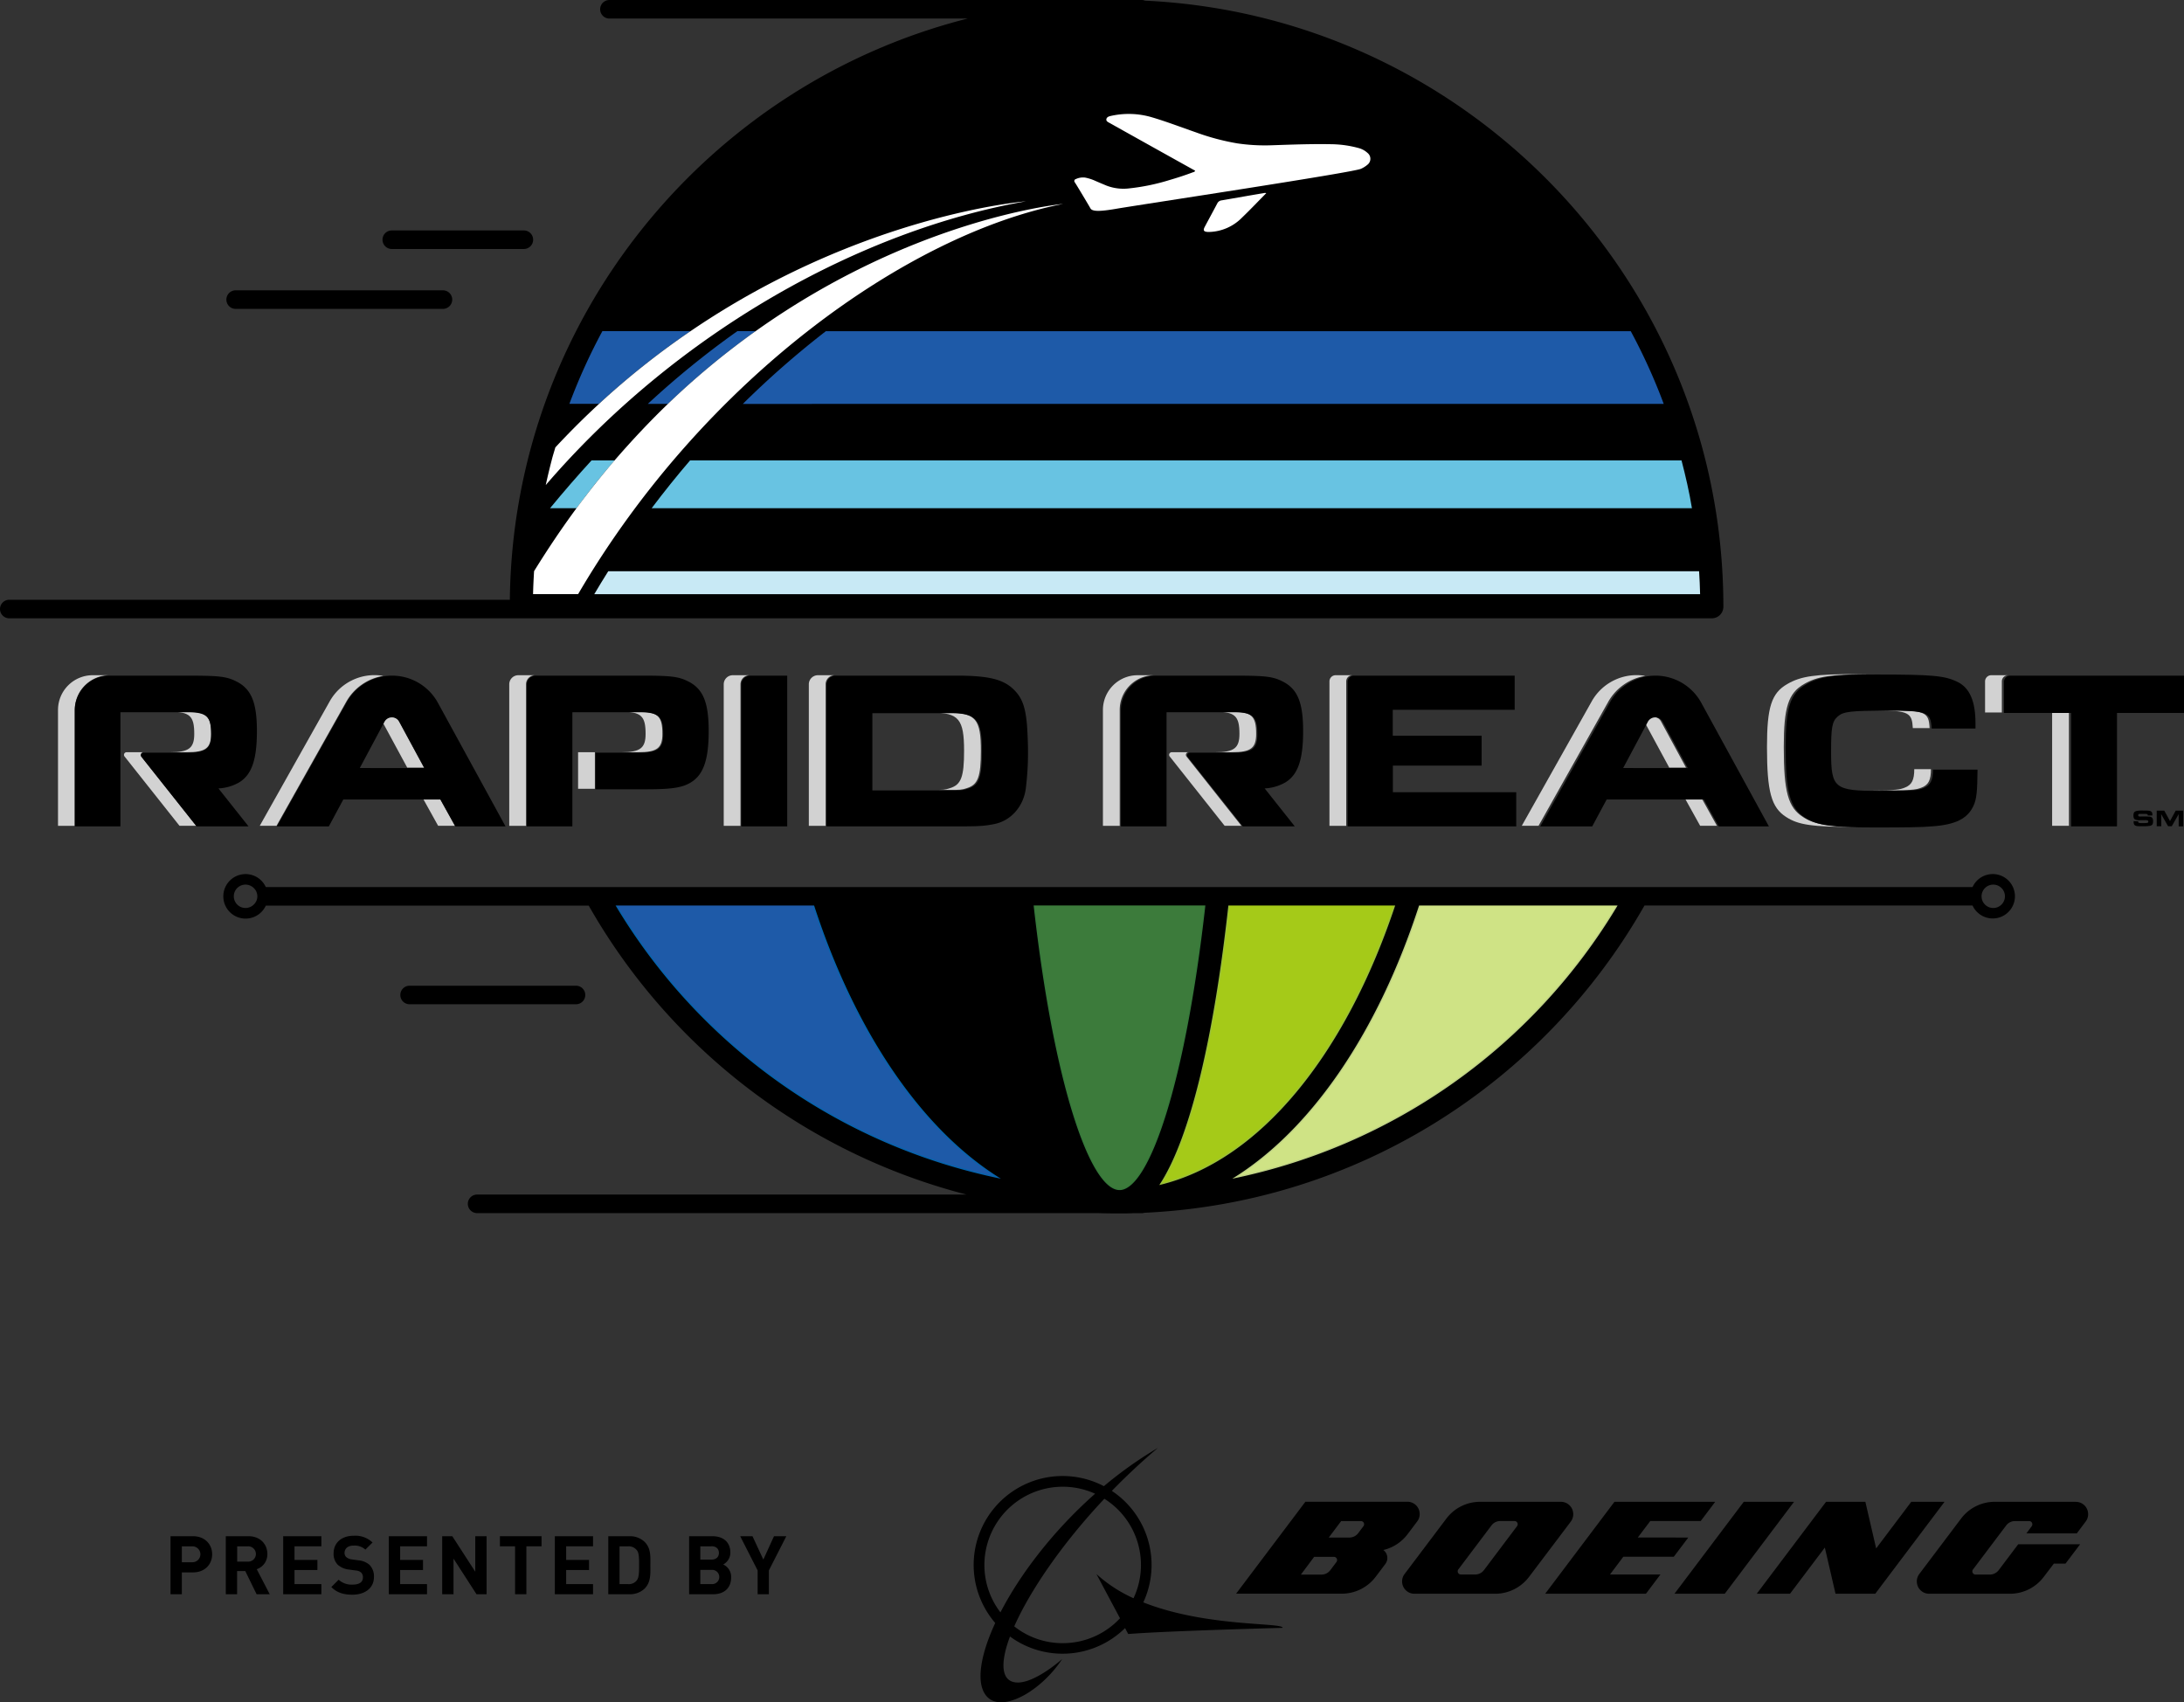 <?xml version="1.0" encoding="UTF-8" standalone="no"?>
<svg xmlns:dc="http://purl.org/dc/elements/1.1/" xmlns:cc="http://creativecommons.org/ns#" xmlns:rdf="http://www.w3.org/1999/02/22-rdf-syntax-ns#" xmlns:svg="http://www.w3.org/2000/svg" xmlns="http://www.w3.org/2000/svg" xmlns:sodipodi="http://sodipodi.sourceforge.net/DTD/sodipodi-0.dtd" xmlns:inkscape="http://www.inkscape.org/namespaces/inkscape" height="279" viewBox="0 0 358 279" width="358" version="1.1" id="svg152">
  <rect x="0" y="0" width="358" height="279" fill="#333333" stroke="none"/>
  <defs id="defs156"></defs>
  <path d="m 174.188,269.31 a 12.717,12.711 0 0 1 -7.933,-2.753 c 2.537,-5.724 7.712,-13.411 14.772,-20.915 a 12.825,12.82 0 0 1 4.779,16.307 23.4,23.39 0 0 1 -6.082,-3.969 l 3.867,7.252 a 12.795,12.79 0 0 1 -9.376,4.078 z m -12.825,-12.824 a 12.843,12.837 0 0 1 18.147,-11.669 c -6.951,6.141 -12.334,13.28 -15.519,19.447 a 12.747,12.742 0 0 1 -2.628,-7.778 z m 26.042,6.149 a 14.576,14.57 0 0 0 -5.153,-18.283 c 2.342,-2.406 4.866,-4.777 7.56,-7.053 a 66.038,66.011 0 0 0 -8.863,6.28 14.581,14.574 0 0 0 -17.813,22.422 c -2.789,6.028 -3.28,10.883 -0.821,12.52 2.637,1.737 8.363,-1.429 11.8,-6.614 0,0 -5.318,4.777 -8.233,3.696 -1.799,-0.677 -1.807,-3.426 -0.326,-7.383 a 14.589,14.583 0 0 0 18.864,-1.381 l 0.517,0.973 c 6.352,-0.512 25.32,-1.012 25.32,-1.012 0,-0.916 -12.556,-0.091 -22.861,-4.182 z" id="path2" style="stroke-width:0.434"></path>
  <path d="m 274.366,255.148 2.377,-3.149 -8.276,-0.004 2.042,-2.701 h 8.268 l 2.381,-3.153 h -16.518 l -11.357,15.069 h 16.518 l 2.372,-3.153 h -8.268 l 2.185,-2.91 z" id="path4" style="stroke-width:0.434"></path>
  <path d="m 285.836,246.141 -11.357,15.069 h 8.242 l 11.357,-15.069 z" id="path6" style="stroke-width:0.434"></path>
  <path d="m 313.294,246.141 -5.757,7.639 -1.768,-7.639 h -6.443 l -11.361,15.069 h 5.452 l 5.709,-7.569 1.751,7.569 h 6.513 l 11.357,-15.069 z" id="path8" style="stroke-width:0.434"></path>
  <path d="m 340.244,246.141 h -13.247 a 6.912,6.909 0 0 0 -5.548,2.766 l -6.843,9.072 a 1.994,1.993 0 0 0 -0.4,1.216 2.012,2.011 0 0 0 2.012,2.015 h 13.247 a 6.925,6.922 0 0 0 5.548,-2.766 l 1.651,-2.171 h 1.912 l 2.394,-3.17 h -10.149 l -3.202,4.247 a 1.812,1.811 0 0 1 -1.438,0.717 h -2.333 a 0.521,0.521 0 0 1 -0.434,-0.838 l 5.435,-7.209 a 1.781,1.781 0 0 1 1.438,-0.717 h 2.333 a 0.521,0.521 0 0 1 0.521,0.525 0.504,0.504 0 0 1 -0.1,0.308 l -0.869,1.177 h 8.255 l 1.455,-1.933 a 1.985,1.985 0 0 0 0.404,-1.212 2.02,2.019 0 0 0 -2.016,-2.019 z" id="path10" style="stroke-width:0.434"></path>
  <path d="m 248.677,250.128 -5.431,7.213 a 1.812,1.811 0 0 1 -1.442,0.717 h -2.333 a 0.526,0.525 0 0 1 -0.526,-0.525 0.521,0.521 0 0 1 0.104,-0.313 l 5.435,-7.209 a 1.803,1.802 0 0 1 1.438,-0.717 h 2.333 a 0.526,0.525 0 0 1 0.526,0.525 0.508,0.508 0 0 1 -0.104,0.308 z m 9.206,-1.967 a 2.016,2.015 0 0 0 -2.016,-2.019 h -13.238 a 6.921,6.918 0 0 0 -5.552,2.766 l -6.843,9.072 a 2.02,2.019 0 0 0 1.612,3.231 H 245.088 a 6.951,6.948 0 0 0 5.552,-2.766 l 6.843,-9.059 a 2.007,2.006 0 0 0 0.4,-1.212 z" id="path12" style="stroke-width:0.434"></path>
  <path d="m 223.504,250.128 -0.869,1.155 a 1.807,1.807 0 0 1 -1.442,0.717 h -3.384 l 2.038,-2.701 h 3.232 a 0.526,0.525 0 0 1 0.526,0.525 0.508,0.508 0 0 1 -0.104,0.308 z m -4.418,5.863 -1.017,1.351 a 1.807,1.807 0 0 1 -1.442,0.73 h -3.384 l 2.172,-2.91 h 3.237 a 0.526,0.525 0 0 1 0.526,0.521 0.513,0.512 0 0 1 -0.109,0.321 z m 7.651,-1.946 a 6.951,6.948 0 0 0 4.001,-2.606 l 1.568,-2.08 a 1.99,1.989 0 0 0 0.408,-1.212 2.02,2.019 0 0 0 -2.016,-2.019 h -16.714 l -11.361,15.07 h 17.292 a 6.951,6.948 0 0 0 5.574,-2.753 l 1.603,-2.124 a 1.629,1.629 0 0 0 -0.335,-2.276 z" id="path14" style="stroke-width:0.434"></path>
  <path d="m 31.546,253.441 h -1.738 v 2.606 h 1.738 a 1.303,1.303 0 1 0 0,-2.606 z m 0.091,4.269 h -1.829 v 3.578 h -1.855 v -9.506 h 3.684 c 1.964,0 3.141,1.351 3.141,2.966 0,1.616 -1.177,2.962 -3.141,2.962 z" id="path16" style="stroke-width:0.434"></path>
  <path d="m 40.618,253.441 h -1.738 v 2.506 h 1.738 a 1.256,1.255 0 1 0 0,-2.506 z m 1.442,7.847 -1.855,-3.791 h -1.338 v 3.791 h -1.855 v -9.506 h 3.728 c 1.933,0 3.085,1.325 3.085,2.914 a 2.559,2.558 0 0 1 -1.738,2.493 l 2.125,4.1 z" id="path18" style="stroke-width:0.434"></path>
  <path d="m 46.418,261.289 v -9.506 h 6.261 v 1.655 h -4.405 v 2.232 h 3.754 v 1.655 h -3.754 v 2.31 h 4.405 v 1.655 z" id="path20" style="stroke-width:0.434"></path>
  <path d="m 57.788,261.367 c -1.442,0 -2.537,-0.308 -3.476,-1.255 l 1.199,-1.199 a 3.124,3.122 0 0 0 2.298,0.799 c 1.095,0 1.681,-0.413 1.681,-1.173 a 1.064,1.064 0 0 0 -0.291,-0.803 1.455,1.455 0 0 0 -0.843,-0.334 l -1.147,-0.156 a 3.258,3.257 0 0 1 -1.846,-0.79 2.516,2.514 0 0 1 -0.678,-1.867 c 0,-1.694 1.256,-2.884 3.311,-2.884 a 4.084,4.082 0 0 1 3.072,1.107 l -1.177,1.164 a 2.607,2.606 0 0 0 -1.946,-0.656 c -0.991,0 -1.468,0.547 -1.468,1.203 a 0.912,0.912 0 0 0 0.278,0.677 1.629,1.629 0 0 0 0.869,0.373 l 1.121,0.161 a 3.15,3.149 0 0 1 1.816,0.734 2.663,2.662 0 0 1 0.734,2.015 c 0,1.841 -1.534,2.884 -3.523,2.884 z" id="path22" style="stroke-width:0.434"></path>
  <path d="m 63.735,261.289 v -9.506 h 6.261 v 1.655 H 65.591 v 2.232 h 3.749 v 1.655 H 65.591 v 2.31 h 4.405 v 1.655 z" id="path24" style="stroke-width:0.434"></path>
  <path d="m 78.107,261.289 -3.767,-5.832 v 5.832 h -1.855 v -9.506 h 1.655 l 3.767,5.819 v -5.819 h 1.855 v 9.506 z" id="path26" style="stroke-width:0.434"></path>
  <path d="m 86.284,253.437 v 7.852 h -1.855 v -7.852 h -2.485 v -1.655 h 6.825 v 1.655 z" id="path28" style="stroke-width:0.434"></path>
  <path d="m 90.95,261.289 v -9.506 h 6.261 v 1.655 h -4.405 v 2.232 h 3.749 v 1.655 h -3.749 v 2.31 h 4.405 v 1.655 z" id="path30" style="stroke-width:0.434"></path>
  <path d="m 104.349,254.028 a 1.664,1.663 0 0 0 -1.39,-0.586 h -1.403 v 6.193 h 1.416 a 1.655,1.655 0 0 0 1.39,-0.591 c 0.348,-0.434 0.4,-1.107 0.4,-2.545 0,-1.437 -0.052,-2.045 -0.4,-2.471 z m 1.303,6.354 a 3.476,3.474 0 0 1 -2.511,0.908 h -3.432 v -9.506 h 3.432 a 3.476,3.474 0 0 1 2.511,0.912 c 1.069,1.064 0.96,2.376 0.96,3.804 0,1.429 0.109,2.814 -0.96,3.882 z" id="path32" style="stroke-width:0.434"></path>
  <path d="m 116.735,257.298 h -1.938 v 2.336 h 1.938 a 1.169,1.168 0 1 0 0,-2.336 z m -0.122,-3.856 h -1.816 v 2.171 h 1.816 c 0.786,0 1.23,-0.434 1.23,-1.094 0,-0.66 -0.434,-1.094 -1.23,-1.094 z m 0.308,7.847 h -3.958 v -9.506 h 3.819 c 1.855,0 2.937,1.042 2.937,2.671 a 2.194,2.193 0 0 1 -1.177,1.963 2.203,2.202 0 0 1 1.303,2.137 c 0,1.772 -1.212,2.736 -2.907,2.736 z" id="path34" style="stroke-width:0.434"></path>
  <path d="m 126.033,257.389 v 3.9 h -1.842 v -3.9 l -2.859,-5.607 h 2.016 l 1.777,3.83 1.747,-3.83 h 2.02 z" id="path36" style="stroke-width:0.434"></path>
  <path d="m 133.023,147.078 h -32.897 a 95.946,95.906 0 0 0 63.944,46.107 c -13.308,-8.212 -24.347,-24.789 -31.047,-46.107 z" stroke-miterlimit="10" id="path38" style="fill:#1e5aa8;stroke:#0563ab;stroke-width:0.429;stroke-miterlimit:10"></path>
  <path d="m 201.994,193.185 a 95.964,95.924 0 0 0 63.948,-46.107 H 233.04 c -6.682,21.319 -17.748,37.895 -31.047,46.107 z" stroke-miterlimit="10" id="path40" style="fill:#cfe385;stroke:#c0d386;stroke-width:0.429;stroke-miterlimit:10"></path>
  <path d="m 190.02,194.232 c 16.727,-3.965 31.025,-21.944 39.101,-47.15 h -27.627 c -2.272,21.345 -6.135,39.103 -11.474,47.15 z" stroke-miterlimit="10" id="path42" style="fill:#a5ca18;stroke:#9ac03c;stroke-width:0.429;stroke-miterlimit:10"></path>
  <path d="m 136.929,147.078 c 8.255,25.775 23.026,44.001 40.244,47.406 -5.431,-7.908 -9.358,-25.818 -11.657,-47.406 z" stroke-miterlimit="10" id="path44" style="stroke:#000000;stroke-width:0.429;stroke-miterlimit:10"></path>
  <path d="m 197.732,147.078 h -28.448 c 3.276,30.274 9.328,47.736 14.12,47.984 h 0.291 c 4.775,-0.456 10.779,-17.884 14.037,-47.984 z" stroke-miterlimit="10" id="path46" style="fill:#3c7b3b;stroke:#36793b;stroke-width:0.429;stroke-miterlimit:10"></path>
  <path d="M 187.691,0.109 A 1.538,1.537 0 0 0 187.127,0 H 99.896 a 1.521,1.52 0 0 0 0,3.04 H 158.622 C 115.892,13.854 84.09,52.387 83.573,98.299 H 1.521 a 1.521,1.52 0 1 0 0,3.04 H 280.601 a 1.894,1.893 0 0 0 1.894,-1.893 c 0,-53.264 -42.112,-96.875 -94.804,-99.337 z" id="path48" style="stroke-width:0.434"></path>
  <path d="M 72.607,50.624 H 38.628 a 1.521,1.52 0 0 1 0,-3.04 h 33.979 a 1.521,1.52 0 0 1 0,3.04 z" id="path50" style="stroke-width:0.434"></path>
  <path d="M 94.417,164.596 H 67.142 a 1.521,1.52 0 1 1 0,-3.04 h 27.275 a 1.521,1.52 0 0 1 0,3.04 z" id="path52" style="stroke-width:0.434"></path>
  <path d="M 85.871,40.809 H 64.222 a 1.521,1.52 0 1 1 0,-3.04 h 21.649 a 1.521,1.52 0 1 1 0,3.04 z" id="path54" style="stroke-width:0.434"></path>
  <path d="m 326.645,143.256 a 3.645,3.644 0 0 0 -3.306,2.132 H 43.572 a 3.649,3.648 0 1 0 0,3.04 H 96.502 A 99.878,99.837 0 0 0 158.435,195.786 H 78.207 a 1.521,1.52 0 1 0 0,3.04 h 101.716 c 1.034,0.035 2.068,0.052 3.111,0.052 h 0.391 0.083 a 1.256,1.255 0 0 0 0.126,0 c 0.682,0 1.364,0 2.042,-0.035 h 1.455 a 1.425,1.424 0 0 0 0.434,-0.07 c 35.148,-1.62 65.586,-21.479 81.996,-50.359 h 53.778 a 3.641,3.639 0 1 0 3.306,-5.159 z m -285.102,5.051 a 1.916,1.915 0 1 1 0,-2.81 1.864,1.863 0 0 1 0,2.81 z m 59.369,0.109 h 32.541 c 6.734,20.672 17.596,36.731 30.616,44.77 A 95.929,95.889 0 0 1 100.912,148.415 Z m 36.456,0 h 28.296 c 2.316,20.989 6.191,38.325 11.509,46.068 -16.914,-3.348 -31.455,-21.002 -39.805,-46.068 z m 46.327,46.633 c -0.1,0 -0.196,0 -0.291,0 -4.718,-0.243 -10.662,-17.197 -13.972,-46.646 h 28.153 c -3.289,29.292 -9.184,46.212 -13.89,46.646 z m 17.656,-46.633 h 27.345 c -8.164,24.502 -22.244,41.917 -38.667,45.812 5.218,-7.873 9.032,-25.062 11.322,-45.812 z m 0.643,44.77 c 13.034,-8.039 23.895,-24.098 30.616,-44.77 h 32.541 a 95.92,95.88 0 0 1 -63.158,44.77 z m 124.651,-44.37 a 1.916,1.915 0 0 1 0,-3.826 1.916,1.915 0 1 1 0,3.826 z" id="path56" style="stroke-width:0.434"></path>
  <path d="m 278.68,97.387 c -0.026,-1.259 -0.091,-2.514 -0.165,-3.761 H 99.704 q -1.173,1.859 -2.294,3.761 z" id="path58" style="fill:#c8e9f5;stroke-width:0.434"></path>
  <path d="M 277.342,83.299 C 276.908,80.646 276.304,78.036 275.635,75.46 H 113.116 q -3.241,3.778 -6.3,7.839 z" id="path60" style="fill:#68c3e2;stroke-width:0.434"></path>
  <path d="m 96.963,75.46 q -3.419,3.726 -6.804,7.839 h 4.345 q 3.041,-4.143 6.243,-7.839 z" id="path62" style="fill:#68c3e2;stroke-width:0.434"></path>
  <path d="m 272.668,66.193 h 0.048 A 95.26,95.22 0 0 0 267.315,54.285 H 135.369 A 149.189,149.127 0 0 0 121.762,66.202 Z" id="path64" style="fill:#1e5aa8;stroke-width:0.434"></path>
  <path d="m 120.867,54.276 a 143.116,143.056 0 0 0 -14.672,11.917 h 3.293 a 127.393,127.34 0 0 1 14.363,-11.917 z" id="path66" style="fill:#1e5aa8;stroke-width:0.434"></path>
  <path d="m 98.74,54.276 a 95.916,95.876 0 0 0 -5.405,11.908 h 0.048 4.809 A 129.673,129.619 0 0 1 113.186,54.268 Z" id="path68" style="fill:#1e5aa8;stroke-width:0.434"></path>
  <path d="m 182.999,34.213 c 3.858,-0.656 38.667,-5.915 40.07,-6.54 a 4.21,4.208 0 0 0 1.069,-0.664 1.225,1.225 0 0 0 0.035,-1.937 3.476,3.474 0 0 0 -1.486,-0.812 17.843,17.836 0 0 0 -4.258,-0.621 c -3.319,-0.07 -6.639,0.057 -9.954,0.169 a 30.908,30.895 0 0 1 -5.648,-0.308 38.424,38.408 0 0 1 -6.812,-1.815 c -2.39,-0.825 -4.744,-1.737 -7.173,-2.454 a 13.342,13.337 0 0 0 -6.756,-0.23 c -0.335,0.074 -0.669,0.191 -0.73,0.534 -0.061,0.343 0.287,0.482 0.543,0.625 1.92,1.081 11.257,6.293 14.011,7.817 -0.096,0.213 -0.235,0.213 -0.348,0.252 -1.251,0.473 -2.524,0.89 -3.81,1.264 a 34.627,34.612 0 0 1 -6.608,1.377 7.781,7.778 0 0 1 -3.728,-0.434 c -0.617,-0.256 -1.234,-0.512 -1.846,-0.782 a 7.607,7.604 0 0 0 -1.69,-0.547 2.763,2.762 0 0 0 -1.521,0.239 0.326,0.326 0 0 0 -0.178,0.534 c 0.061,0.109 0.135,0.208 0.2,0.313 0.352,0.569 2.042,3.379 2.368,3.961 0.326,0.582 1.794,0.478 4.249,0.061 z" id="path70" style="fill:#ffffff;stroke-width:0.434"></path>
  <path d="m 200.26,32.836 a 0.912,0.912 0 0 0 -0.734,0.521 c -0.669,1.268 -1.356,2.527 -2.029,3.791 -0.33,0.612 -0.196,0.834 0.513,0.869 h 0.222 a 7.82,7.817 0 0 0 5.322,-2.315 c 1.36,-1.303 2.646,-2.666 4.01,-4.043 a 0.76,0.76 0 0 0 -0.217,-0.039 c -2.363,0.387 -4.723,0.816 -7.086,1.216 z" id="path72" style="fill:#ffffff;stroke-width:0.434"></path>
  <path d="m 123.86,54.276 a 127.393,127.34 0 0 0 -14.372,11.917 q -4.431,4.269 -8.75,9.268 -3.176,3.7 -6.243,7.839 -3.571,4.842 -6.951,10.314 c -0.074,1.251 -0.139,2.501 -0.165,3.761 h 7.386 C 115.48,61.972 148.951,38.343 174.271,33.418 c 0.009,0 -24.217,2.202 -50.41,20.858 z" id="path74" style="fill:#ffffff;stroke-width:0.434"></path>
  <path d="M 113.19,54.276 A 129.673,129.619 0 0 0 98.192,66.193 q -3.623,3.34 -7.16,7.135 c -0.2,0.712 -0.434,1.416 -0.608,2.132 q -0.521,2.006 -0.965,4.039 C 111.452,53.946 141.595,37.639 168.167,32.997 c 0.004,0 -26.767,2.067 -54.977,21.28 z" id="path76" style="fill:#ffffff;stroke-width:0.434"></path>
  <g id="g126" transform="matrix(0.434,0,0,0.434,0.004,0.017)" style="fill:#d2d2d2">
    <path d="m 295.05,401.18 -0.35,0.65 9.09,16.79 h 6.33 l -9.45,-17.46 a 3.19,3.19 0 0 0 -5.62,0.02 z" transform="translate(-150,-128.79)" id="path78"></path>
    <path d="m 159.84,301.68 5.63,10.14 h 6.34 l -5.63,-10.14 z" id="path80"></path>
    <path d="m 294.77,384 a 19.39,19.39 0 0 0 -20.33,9.75 l -26.33,46.84 h 6.33 l 26.33,-46.84 a 19.67,19.67 0 0 1 14,-9.75 z" transform="translate(-150,-128.79)" id="path82"></path>
    <path d="m 433.11,383.74 h -6.34 a 3.43,3.43 0 0 0 -3.43,3.43 v 53.45 h 6.33 v -53.45 a 3.44,3.44 0 0 1 3.44,-3.43 z" transform="translate(-150,-128.79)" id="path84"></path>
    <path d="m 465.25,383.74 h -6.33 a 3.44,3.44 0 0 0 -3.44,3.43 v 53.45 h 6.34 v -53.45 a 3.44,3.44 0 0 1 3.43,-3.43 z" transform="translate(-150,-128.79)" id="path86"></path>
    <path d="m 508.46,397.9 h -6.34 c 10,0 12,2.47 12,14.41 0,9.8 -1.11,12.79 -5.29,14.07 -2.05,0.68 -2.39,0.68 -7.08,0.68 h 6.34 c 4.69,0 5,0 7.08,-0.68 4.18,-1.28 5.29,-4.27 5.29,-14.07 0.03,-11.94 -2.02,-14.41 -12,-14.41 z" transform="translate(-150,-128.79)" id="path88"></path>
    <path d="m 660.79,383.74 h -6.34 a 2.33,2.33 0 0 0 -2.33,2.34 v 54.54 h 6.33 v -54.54 a 2.34,2.34 0 0 1 2.34,-2.34 z" transform="translate(-150,-128.79)" id="path90"></path>
    <path d="m 636.5,301.68 5.63,10.14 h 6.34 l -5.63,-10.14 z" id="path92"></path>
    <path d="m 771.43,384 a 19.39,19.39 0 0 0 -20.33,9.75 l -26.33,46.84 h 6.33 l 26.33,-46.84 a 19.69,19.69 0 0 1 14,-9.75 z" transform="translate(-150,-128.79)" id="path94"></path>
    <path d="m 771.71,401.18 -0.35,0.65 9.09,16.79 h 6.33 l -9.45,-17.46 a 3.19,3.19 0 0 0 -5.62,0.02 z" transform="translate(-150,-128.79)" id="path96"></path>
    <path d="m 875.89,426.12 c 2.48,-1 3.41,-2.81 3.41,-6.91 H 873 c 0,4.1 -0.94,5.89 -3.42,6.91 -2,0.88 -3.74,1.07 -12.35,1.1 h 1.55 c 12.85,0.01 14.73,-0.08 17.11,-1.1 z" transform="translate(-150,-128.79)" id="path98"></path>
    <path d="m 862.16,397 h -3.44 c 12.27,0.09 13.42,0.93 13.73,6.72 h 6.34 C 878.45,397.47 877.17,397 862.16,397 Z" transform="translate(-150,-128.79)" id="path100"></path>
    <path d="m 823.71,410.86 c 0,-15 1.7,-20.38 7.67,-23.79 4.87,-2.84 10.07,-3.67 24.31,-3.75 h -4.13 c -15.94,0 -21.4,0.76 -26.51,3.75 -6,3.41 -7.68,8.78 -7.68,23.79 0,16.88 1.62,22.85 7.25,26.43 4.6,3 9.89,3.75 26.26,3.75 h 4.45 c -14.88,-0.07 -20,-0.89 -24.37,-3.75 -5.63,-3.58 -7.25,-9.55 -7.25,-26.43 z" transform="translate(-150,-128.79)" id="path102"></path>
    <path d="m 908.42,383.74 h -6.34 a 2.34,2.34 0 0 0 -2.34,2.34 v 11.73 h 6.34 v -11.73 a 2.34,2.34 0 0 1 2.34,-2.34 z" transform="translate(-150,-128.79)" id="path104"></path>
    <path d="m 775.07,269.02 h 6.34 v 42.8 h -6.34 z" id="path106"></path>
    <path d="m 218.33,284.03 h 6.34 v 13.81 h -6.34 z" id="path108"></path>
    <path d="m 400.17,405.91 c 0,-6.82 -1.71,-8.36 -9.12,-8.36 h -6.34 c 7.42,0 9.12,1.54 9.12,8.36 0,5.37 -2.05,6.91 -9.12,6.91 h 6.34 c 7.07,0 9.12,-1.54 9.12,-6.91 z" transform="translate(-150,-128.79)" id="path110"></path>
    <path d="m 352.1,383.74 h -6.34 a 3.44,3.44 0 0 0 -3.43,3.43 v 53.45 h 6.34 v -53.45 a 3.43,3.43 0 0 1 3.43,-3.43 z" transform="translate(-150,-128.79)" id="path112"></path>
    <path d="m 586,383.74 h -6.34 a 13.11,13.11 0 0 0 -13.1,13.11 v 43.77 h 6.34 V 396.85 A 13.1,13.1 0 0 1 586,383.74 Z" transform="translate(-150,-128.79)" id="path114"></path>
    <path d="m 624.43,405.91 c 0,-6.82 -1.71,-8.36 -9.12,-8.36 H 609 c 7.42,0 9.12,1.54 9.12,8.36 0,5.37 -2.05,6.91 -9.12,6.91 h 6.34 c 7.04,0 9.09,-1.54 9.09,-6.91 z" transform="translate(-150,-128.79)" id="path116"></path>
    <path d="m 599,412.82 h -6.34 a 1,1 0 0 0 -0.81,1.69 l 20.68,26.1 h 6.34 l -20.69,-26.1 a 1,1 0 0 1 0.82,-1.69 z" transform="translate(-150,-128.79)" id="path118"></path>
    <path d="M 191.3,383.74 H 185 a 13.11,13.11 0 0 0 -13.1,13.11 v 43.77 h 6.34 v -43.77 a 13.1,13.1 0 0 1 13.06,-13.11 z" transform="translate(-150,-128.79)" id="path120"></path>
    <path d="m 204.26,412.82 h -6.34 a 1,1 0 0 0 -0.82,1.69 l 20.69,26.1 h 6.34 l -20.69,-26.1 a 1,1 0 0 1 0.82,-1.69 z" transform="translate(-150,-128.79)" id="path122"></path>
    <path d="m 229.7,405.91 c 0,-6.82 -1.71,-8.36 -9.12,-8.36 h -6.34 c 7.42,0 9.12,1.54 9.12,8.36 0,5.37 -2.05,6.91 -9.12,6.91 h 6.34 c 7.07,0 9.12,-1.54 9.12,-6.91 z" transform="translate(-150,-128.79)" id="path124"></path>
  </g>
  <path d="m 350.493,134.614 c 0,0.178 0.026,0.217 0.117,0.252 a 2.146,2.145 0 0 0 0.526,0.039 c 0.904,0 1.012,-0.026 1.012,-0.239 a 0.209,0.208 0 0 0 -0.13,-0.208 1.516,1.516 0 0 0 -0.491,-0.03 h -0.708 a 1.738,1.737 0 0 1 -0.834,-0.113 c -0.187,-0.096 -0.274,-0.3 -0.274,-0.647 0,-0.465 0.135,-0.66 0.504,-0.751 a 4.818,4.816 0 0 1 1.069,-0.07 c 0.904,0 1.112,0.022 1.303,0.139 0.191,0.117 0.235,0.278 0.235,0.664 h -0.76 c 0,-0.221 -0.078,-0.256 -0.582,-0.256 -0.252,0 -0.587,0 -0.708,0 -0.209,0 -0.278,0.07 -0.278,0.217 a 0.196,0.195 0 0 0 0.165,0.204 1.625,1.624 0 0 0 0.317,0 h 0.726 l 0.547,0.022 c 0.491,0.022 0.682,0.239 0.682,0.751 0,0.512 -0.139,0.682 -0.517,0.764 a 6.261,6.258 0 0 1 -1.13,0.065 c -0.869,0 -1.086,0 -1.303,-0.135 -0.156,-0.078 -0.239,-0.274 -0.239,-0.578 0,-0.022 0,-0.074 0,-0.126 z" id="path128" style="stroke-width:0.434"></path>
  <path d="m 353.529,132.864 h 1.238 l 0.938,1.707 0.93,-1.707 h 1.234 v 2.571 h -0.739 v -2.002 l -1.138,1.985 h -0.6 l -1.134,-1.985 0.022,1.985 h -0.752 z" id="path130" style="stroke-width:0.434"></path>
  <path d="m 64.278,110.737 a 8.563,8.56 0 0 1 7.507,4.456 l 11.083,20.255 h -8.22 l -2.446,-4.408 H 56.271 l -2.368,4.408 h -8.524 l 11.439,-20.342 a 8.559,8.555 0 0 1 7.46,-4.369 z m 5.292,15.148 -4.106,-7.583 a 1.386,1.385 0 0 0 -2.442,0 l -4.045,7.574 z" id="path132" style="stroke-width:0.434"></path>
  <path d="m 123.005,110.737 h 6.035 v 24.702 h -7.529 v -23.212 a 1.495,1.494 0 0 1 1.495,-1.49 z" id="path134" style="stroke-width:0.434"></path>
  <path d="m 135.478,112.227 a 1.495,1.494 0 0 1 1.49,-1.49 h 19.851 c 5.214,0 7.664,0.595 9.371,2.297 1.369,1.333 1.925,2.888 2.172,6.036 0.074,1.147 0.148,2.849 0.148,4.034 a 47.052,47.032 0 0 1 -0.369,6.184 c -0.408,2.962 -2.485,5.259 -5.187,5.776 -1.408,0.295 -2.52,0.373 -5.148,0.373 h -22.327 z m 20.116,17.323 c 2.038,0 2.172,0 3.076,-0.295 1.816,-0.556 2.298,-1.854 2.298,-6.11 0,-5.185 -0.869,-6.258 -5.214,-6.258 h -12.756 v 12.664 z" id="path136" style="stroke-width:0.434"></path>
  <path d="m 248.286,110.737 v 5.594 h -19.985 v 4.256 h 14.567 v 4.89 h -14.55 v 4.369 h 20.224 v 5.594 h -27.636 v -23.686 a 1.017,1.016 0 0 1 1.017,-1.016 z" id="path138" style="stroke-width:0.434"></path>
  <path d="m 271.369,110.737 a 8.563,8.56 0 0 1 7.507,4.456 l 11.083,20.255 h -8.22 l -2.446,-4.408 h -15.932 l -2.368,4.408 h -8.524 l 11.439,-20.342 a 8.559,8.555 0 0 1 7.46,-4.369 z m 5.292,15.148 -4.106,-7.583 a 1.386,1.385 0 0 0 -2.442,0 l -4.045,7.574 z" id="path140" style="stroke-width:0.434"></path>
  <path d="m 324.156,126.141 c -0.035,3.591 -0.148,4.816 -0.665,5.928 -0.965,2.111 -2.963,3.109 -6.817,3.37 -1.521,0.148 -4.484,0.182 -9.41,0.182 -7.112,0 -9.41,-0.334 -11.409,-1.629 -2.446,-1.555 -3.15,-4.147 -3.15,-11.478 0,-6.514 0.739,-8.851 3.332,-10.332 2.224,-1.303 4.597,-1.629 11.522,-1.629 9.224,0 11.226,0.182 13.338,1.22 1.999,0.999 2.924,3.183 2.924,6.814 v 0.812 h -7.186 c -0.148,-2.701 -0.704,-2.923 -7.221,-2.923 -6.152,0 -7.264,0.148 -8.19,0.964 -0.925,0.816 -1.073,1.811 -1.073,5.811 0,5.924 0.556,6.371 7.777,6.371 5.596,0 6.413,-0.039 7.447,-0.482 1.034,-0.443 1.482,-1.22 1.482,-3.001 z" id="path142" style="stroke-width:0.434"></path>
  <path d="m 339.496,116.847 h -11.005 v -5.094 a 1.017,1.016 0 0 1 1.017,-1.016 H 358 v 6.11 h -10.983 v 18.592 h -7.521 z" id="path144" style="stroke-width:0.434"></path>
  <path d="m 112.769,111.662 c -1.555,-0.777 -2.781,-0.925 -7.56,-0.925 H 87.831 a 1.49,1.49 0 0 0 -1.49,1.49 v 23.212 h 7.481 V 116.734 h 10.931 c 3.219,0 3.962,0.669 3.962,3.631 0,2.332 -0.891,3.001 -3.962,3.001 h -7.138 v 5.997 h 8.255 c 4.297,0 5.965,-0.261 7.408,-1.147 2.038,-1.259 2.889,-3.704 2.889,-8.408 0,-4.703 -0.917,-6.922 -3.397,-8.147 z" id="path146" style="stroke-width:0.434"></path>
  <path d="m 210.718,128.221 c 2.038,-1.259 2.889,-3.704 2.889,-8.408 0,-4.703 -0.925,-6.922 -3.406,-8.147 -1.555,-0.777 -2.781,-0.925 -7.56,-0.925 h -13.212 a 5.691,5.689 0 0 0 -5.691,5.693 v 19.008 h 7.481 V 116.734 h 10.931 c 3.219,0 3.962,0.669 3.962,3.631 0,2.332 -0.869,3.001 -3.962,3.001 h -7.073 a 0.434,0.434 0 0 0 -0.356,0.734 l 8.989,11.335 h 8.524 l -4.931,-6.215 a 7.542,7.539 0 0 0 3.415,-0.999 z" id="path148" style="stroke-width:0.434"></path>
  <path d="m 39.223,128.221 c 2.038,-1.259 2.889,-3.704 2.889,-8.408 0,-4.703 -0.925,-6.922 -3.406,-8.147 -1.555,-0.777 -2.781,-0.925 -7.56,-0.925 H 17.948 a 5.691,5.689 0 0 0 -5.691,5.693 v 19.008 h 7.481 V 116.734 h 10.931 c 3.219,0 3.962,0.669 3.962,3.631 0,2.332 -0.869,3.001 -3.962,3.001 h -7.09 a 0.434,0.434 0 0 0 -0.356,0.734 l 8.989,11.335 h 8.524 l -4.931,-6.215 a 7.547,7.543 0 0 0 3.419,-0.999 z" id="path150" style="stroke-width:0.434"></path>
</svg>
